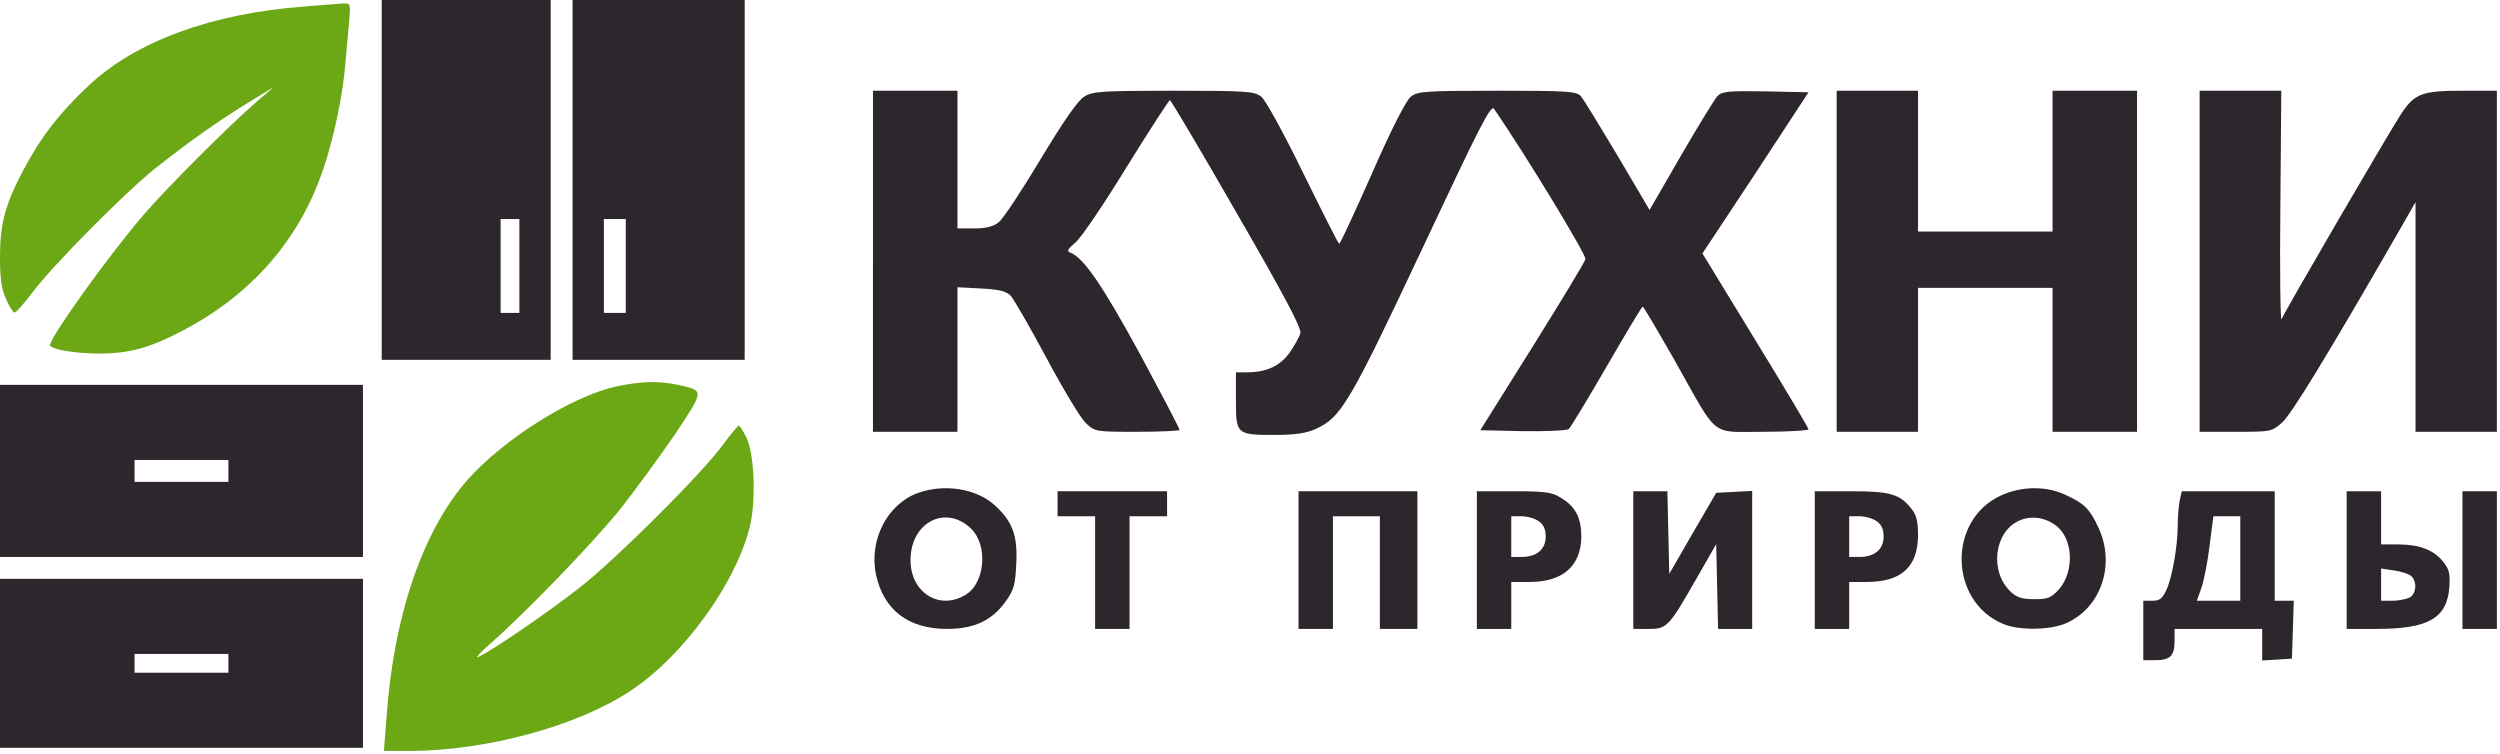 <?xml version="1.0" encoding="UTF-8"?>
<svg version="1.2" viewBox="0 0 799 241" xml:space="preserve" xmlns="http://www.w3.org/2000/svg">

 <g class="layer">
  <title>Layer 1</title>
  <path d="m122 57.5v57.5h27 27v-57.5-57.5h-27-27v57.5zm44 27.5v15h-3-3v-15-15h3 3v15z" fill="#2D262C"/>
  <path d="m183 57.5v57.5h27.5 27.5v-57.5-57.5h-27.5-27.5v57.5zm17 27.5v15h-3.5-3.5v-15-15h3.5 3.5v15z" fill="#2D262C"/>
  <path d="m97.1 2.1c-29.4 2.2-53.7 11.1-68.7 25.2-9.4 8.8-15.3 16.4-20.9 27-5.9 11.1-7.5 17.2-7.5 28.1 0 6.8 0.5 10.2 2 13.3 1 2.4 2.3 4.3 2.7 4.2 0.4 0 3.1-3 5.8-6.6 6.5-8.6 28.9-31.2 38.5-39 10.8-8.6 20.3-15.3 30-21.3l8.5-5.2-5 4.3c-9.1 7.8-29.6 28.3-36.9 36.9-11.3 13.2-29.6 38.8-29.6 41.3 0 1.3 7.9 2.7 15.6 2.7 9.8 0 16.3-1.8 27.1-7.5 22-11.6 37.2-29.2 44.7-51.7 3.3-9.7 6.3-24 7-33.8 0.4-4.1 0.9-10.1 1.2-13.3 0.5-5.5 0.4-5.7-1.8-5.6-1.3 0.1-7 0.5-12.7 1z" fill="#6CA715"/>
  <path d="m279 83.5v54.5h13.5 13.5v-23.1-23.1l7.5 0.4c5.8 0.3 7.9 0.8 9.5 2.3 1 1.1 6.2 10.1 11.5 20s10.9 19.2 12.5 20.7c3 2.8 3.2 2.8 16.5 2.8 7.4 0 13.5-0.3 13.5-0.6 0-0.4-5.7-11.3-12.7-24.3-12-22-18-30.8-22.3-32.4-1.1-0.4-0.8-1.1 1.6-3.1 1.8-1.4 9.1-12.2 16.4-24.1 7.3-11.8 13.6-21.5 13.9-21.5s10 16.3 21.4 36.2c15.2 26.3 20.7 36.7 20.3 38.3-0.3 1.1-1.9 4-3.5 6.3-3.2 4.3-7.4 6.2-13.8 6.2h-3.3v9c0 10.9 0.2 11 12.7 11 6.4 0 9.9-0.6 12.8-1.9 8.1-3.7 10.7-8 34-57.5 18.4-39.2 22-46.3 23-44.8 10.3 15 29.6 46.8 29.2 48-0.2 1-7.9 13.6-17 28.2l-16.6 26.5 13.5 0.3c7.8 0.1 14.1-0.2 14.8-0.7 0.6-0.6 6.1-9.6 12.1-20 6.1-10.5 11.2-19.1 11.5-19.1s4.9 7.9 10.4 17.5c14 24.9 11 22.5 28.2 22.5 7.9 0 14.4-0.4 14.4-0.8s-7.6-13.2-17-28.5l-16.9-27.7 17-25.7 16.9-25.8-13.7-0.3c-12-0.2-13.9 0-15.4 1.5-0.9 1-6.2 9.6-11.7 19.1l-10 17.3-10.2-17.3c-5.7-9.5-10.9-18.1-11.8-19.1-1.4-1.5-4-1.7-26.7-1.7-23.2 0-25.4 0.2-27.6 1.9-1.5 1.2-6.1 10.1-12.4 24.5-5.5 12.4-10.2 22.6-10.5 22.5-0.3 0-5.4-10.2-11.5-22.6-6.3-12.9-12-23.3-13.4-24.4-2.2-1.7-4.4-1.9-28-1.9-23.2 0-25.9 0.2-28.6 1.9-2 1.2-6.6 7.8-14 20.1-6 10-12 19.1-13.4 20.1-1.6 1.3-4 1.9-7.7 1.9h-5.4v-22-22h-13.5-13.5v54.5z" fill="#2D262C"/>
  <path d="m587 83.5v54.5h13 13v-23-23h21.5 21.5v23 23h13.5 13.5v-54.5-54.5h-13.5-13.5v22.5 22.5h-21.5-21.5v-22.5-22.5h-13-13v54.5z" fill="#2D262C"/>
  <path d="m703 83.5v54.5h11.5c11.3 0 11.5 0 14.9-3 3-2.7 14.1-20.9 36.3-59.4l6.3-11v36.7 36.7h13 13v-54.5-54.5h-11.2c-12.6 0-15 0.9-19.2 7.1-3.5 5.2-37.6 63.7-38.4 65.9-0.4 1-0.6-15-0.4-35.6l0.3-37.4h-13.1-13v54.5z" fill="#2D262C"/>
  <path d="m197 123.5c-14.3 3.1-36.3 17-47.8 30.1-14.3 16.5-23.5 43.6-25.7 76.2l-0.8 10.2h8.4c24.6-0.1 53.7-8 70.7-19.4 16.4-10.9 33-33.6 37.7-51.7 2.2-8.4 1.7-23.7-1-29.2-1-2-2.1-3.7-2.4-3.7-0.3 0.1-2.6 2.8-5.1 6.2-6.6 9.1-33.9 36.3-45.5 45.4-9.8 7.7-27.5 19.9-32.5 22.3-1.4 0.7 0.2-1.1 3.5-4 11.1-9.7 33-32.3 41.9-43.4 4.8-6.1 12.6-16.8 17.4-23.8 9.4-14.2 9.4-13.8 0.9-15.7-6.2-1.3-11.7-1.2-19.7 0.5z" fill="#6CA715"/>
  <path d="m0 150.5v27.5h58 58v-27.5-27.5h-58-58v27.5zm73 0v3.5h-15-15v-3.5-3.5h15 15v3.5z" fill="#2D262C"/>
  <path d="m293.5 157.5c-9.9 3.5-15.9 15.1-13.5 26.3 2.5 11.2 10.3 17.2 22.7 17.2 8.7 0 14.4-2.7 18.8-8.9 2.6-3.7 3-5.3 3.3-12 0.5-9.1-1.3-13.7-7.2-18.9-5.9-5.1-15.8-6.6-24.1-3.7zm16.9 11.5c5.4 5.3 4.5 17.3-1.8 21.1-8.4 5.1-17.6-0.7-17.6-11.1 0-12.1 11.3-17.9 19.4-10z" fill="#2D262C"/>
  <path d="m639.4 158.4c-17 7.9-16.5 33.8 0.8 41 5.1 2.2 15.3 2 20.3-0.3 11.1-5 15.7-18.8 10.1-30.6-2.7-5.9-4.6-7.7-10.6-10.4-6.3-2.9-14.1-2.7-20.6 0.3zm17.6 9.5c5.6 4.1 6.1 14.7 1 20.5-2.5 2.7-3.5 3.1-7.8 3.1-3.9 0-5.6-0.5-7.6-2.4-6.8-6.4-5.3-19.1 2.7-22.7 3.8-1.7 8.2-1.1 11.7 1.5z" fill="#2D262C"/>
  <path d="m338 161v4h6 6v18 18h5.5 5.5v-18-18h6 6v-4-4h-17.5-17.5v4z" fill="#2D262C"/>
  <path d="m415 179v22h5.5 5.5v-18-18h7.5 7.5v18 18h6 6v-22-22h-19-19v22z" fill="#2D262C"/>
  <path d="m472 179v22h5.5 5.5v-7.5-7.5h5.8c10.6 0 16.4-5 16.6-14.3 0-6.2-1.8-9.8-6.7-12.7-2.7-1.7-5.1-2-14.9-2h-11.8v22zm19.8-12.4c1.5 1 2.2 2.5 2.2 4.9 0 4.1-2.9 6.5-7.7 6.5h-3.3v-6.5-6.5h3.3c1.8 0 4.3 0.7 5.5 1.6z" fill="#2D262C"/>
  <path d="m522 179v22h4.9c5.9 0 6.4-0.5 15.7-16.8l5.9-10.3 0.3 13.6 0.3 13.5h5.4 5.5v-22-22.1l-5.7 0.3-5.8 0.3-7.5 12.9-7.5 13-0.6-26.4h-5.4-5.5v22z" fill="#2D262C"/>
  <path d="m580 179v22h5.5 5.5v-7.5-7.5h5.5c11.2 0 16.5-4.8 16.5-15.1 0-4.2-0.5-6.3-2.1-8.3-3.7-4.7-6.8-5.6-19.4-5.6h-11.5v22zm19.8-12.4c1.5 1 2.2 2.5 2.2 4.9 0 4.1-2.9 6.5-7.7 6.5h-3.3v-6.5-6.5h3.3c1.8 0 4.3 0.7 5.5 1.6z" fill="#2D262C"/>
  <path d="m696.6 160.1c-0.3 1.7-0.6 5.2-0.6 7.8 0 6.6-1.8 17-3.7 20.8-1.2 2.6-2.1 3.3-4.4 3.3h-2.9v9.5 9.5h3.8c4.8 0 6.2-1.4 6.2-6.2v-3.8h14 14v5.1 5l4.8-0.3 4.7-0.3 0.3-9.3 0.3-9.2h-3.1-3v-17.5-17.5h-14.9-14.8l-0.7 3.1zm19.4 18.4v13.5h-7-6.9l1.5-4.2c0.8-2.3 2-8.4 2.6-13.5l1.2-9.3h4.3 4.3v13.5z" fill="#2D262C"/>
  <path d="m750 179v22h9.6c16.5 0 22.4-3.4 23.2-13.2 0.3-4.4 0-5.8-1.9-8.2-3-3.8-7.6-5.6-14.4-5.6h-5.5v-8.5-8.5h-5.5-5.5v22zm20.5 5c2.1 1.8 1.8 5.7-0.4 7-1.1 0.5-3.6 1-5.5 1h-3.6v-5.1-5.2l4 0.6c2.3 0.3 4.7 1.1 5.5 1.7z" fill="#2D262C"/>
  <path d="m787 179v22h5.5 5.5v-22-22h-5.5-5.5v22z" fill="#2D262C"/>
  <path d="m0 212v27h58 58v-27-27h-58-58v27zm73 0v3h-15-15v-3-3h15 15v3z" fill="#2D262C"/>
 </g>
</svg>
